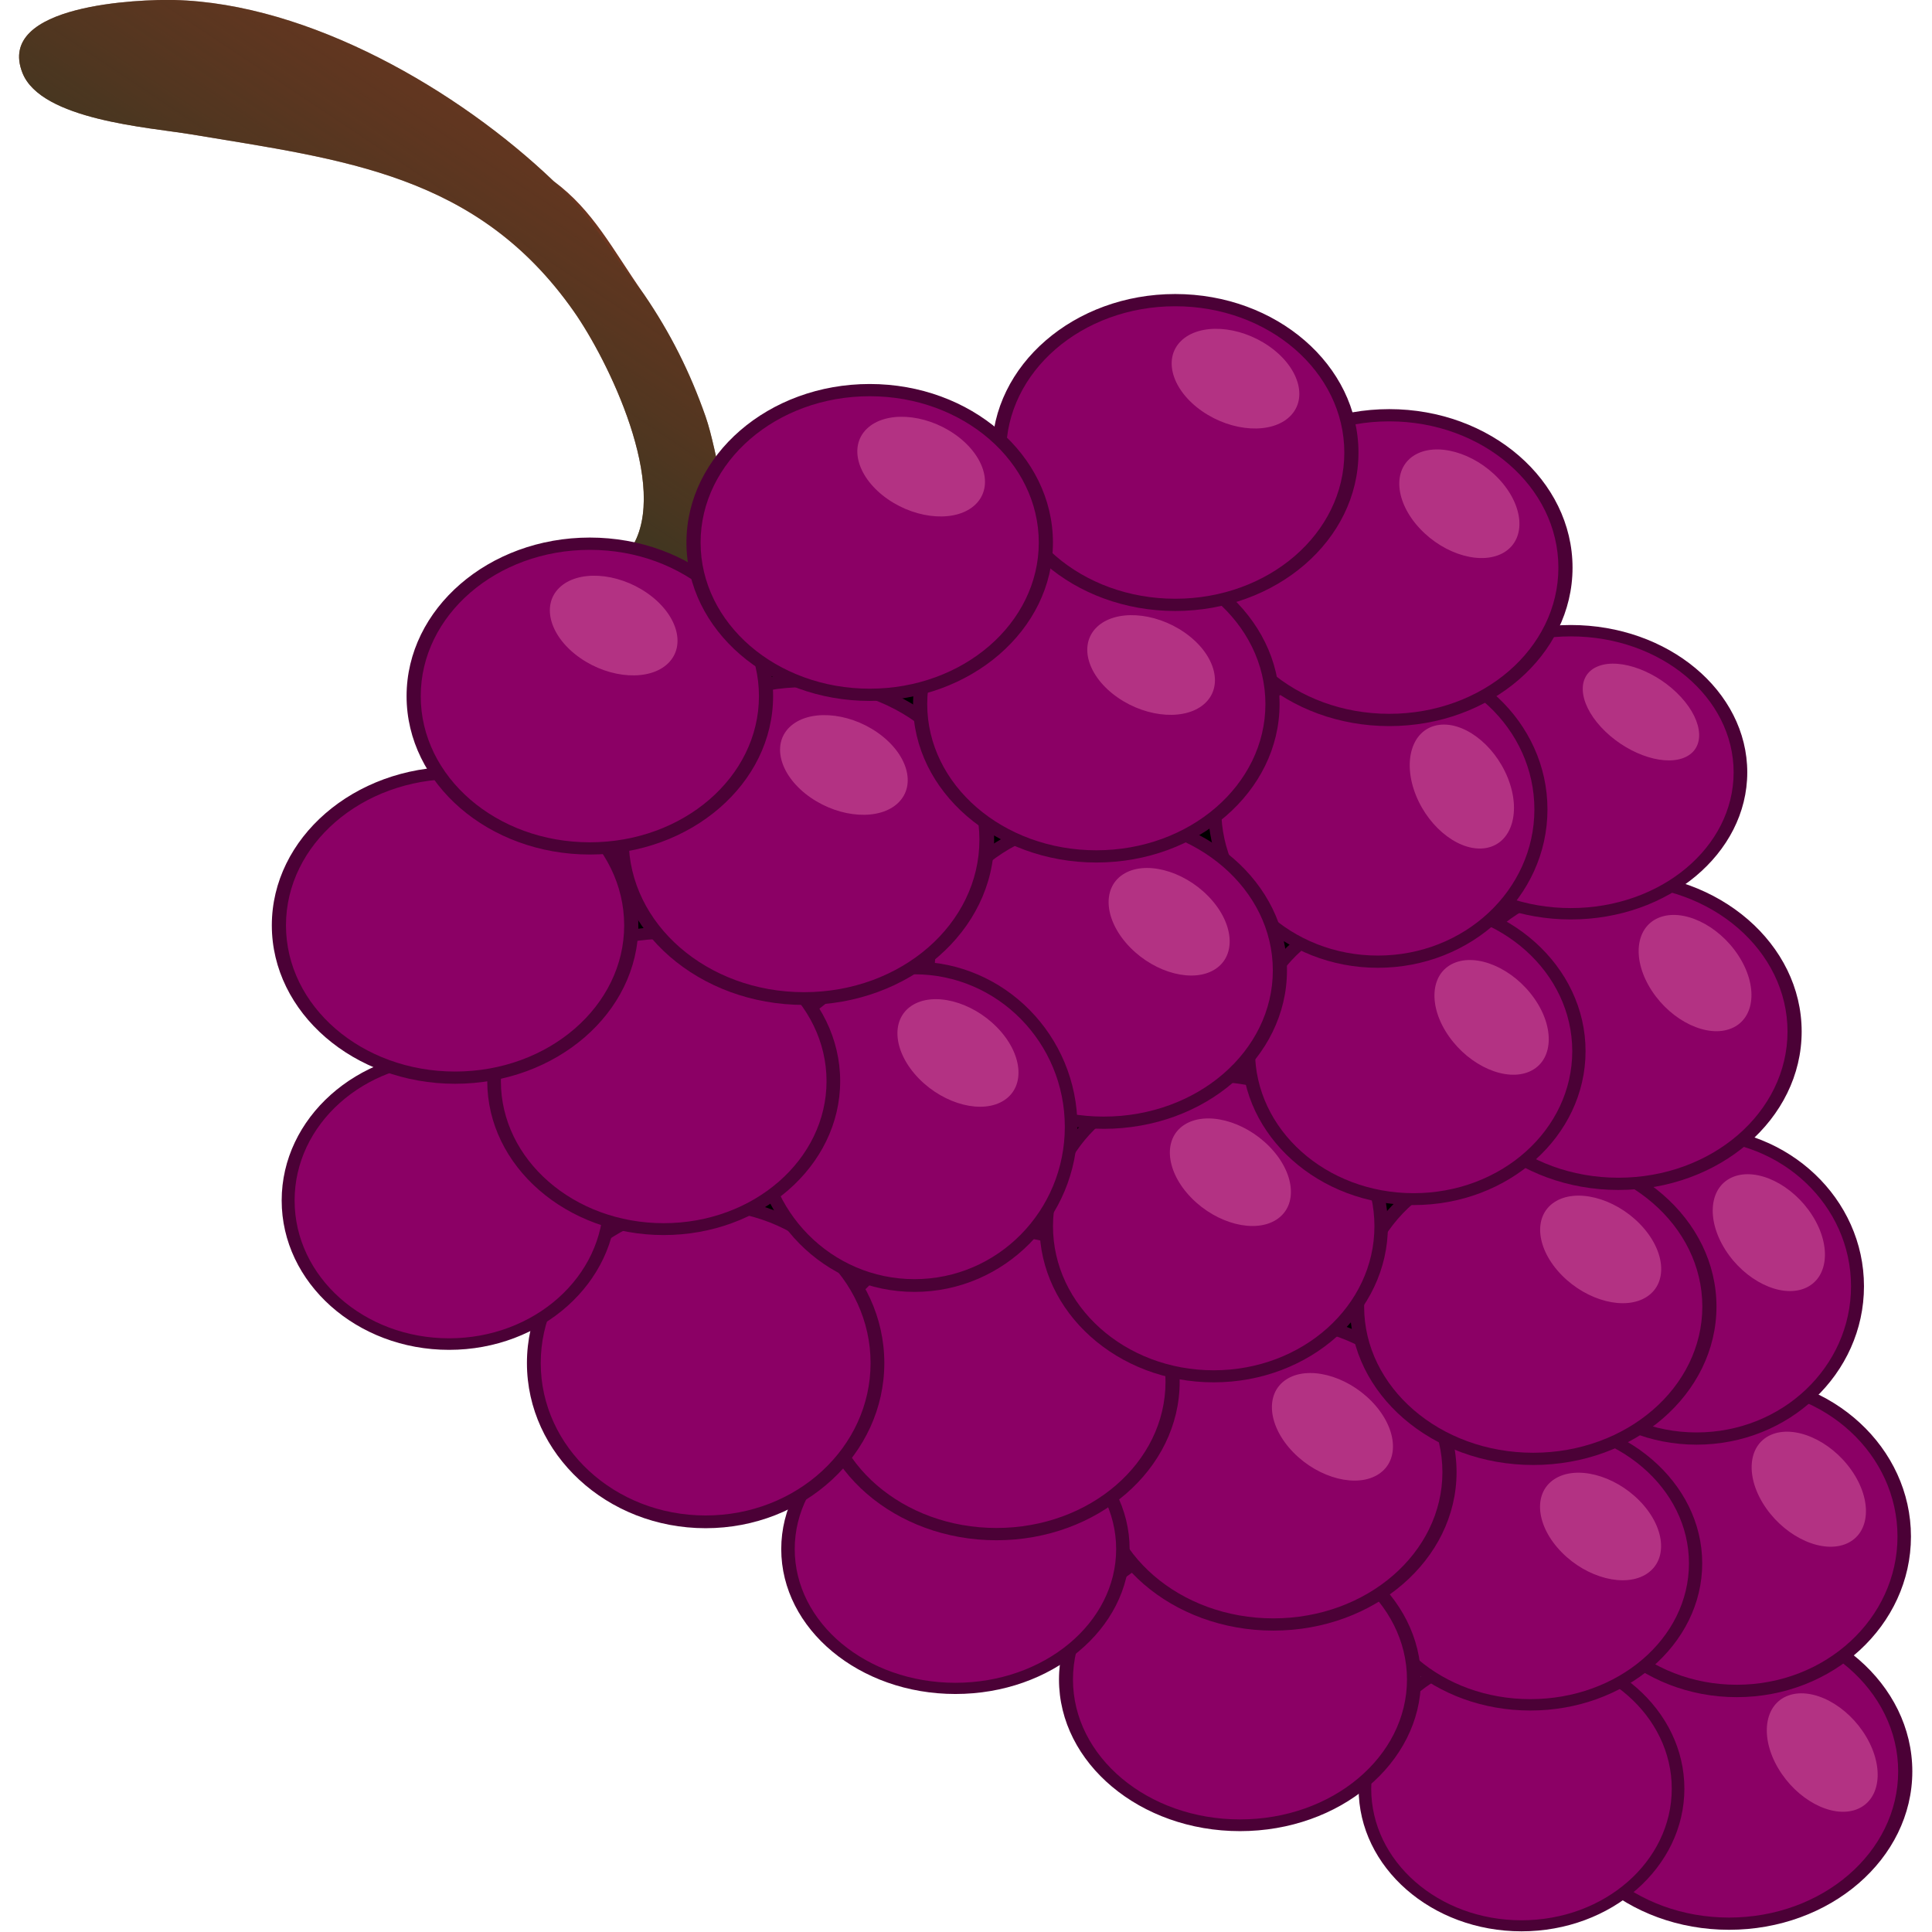 <?xml version="1.0" encoding="UTF-8" standalone="no"?>


<!-- Скачано с сайта svg4.ru / Downloaded from svg4.ru -->
<svg 
   xmlns:dc="http://purl.org/dc/elements/1.1/"
   xmlns:cc="http://creativecommons.org/ns#"
   xmlns:rdf="http://www.w3.org/1999/02/22-rdf-syntax-ns#"
   xmlns:svg="http://www.w3.org/2000/svg"
   xmlns="http://www.w3.org/2000/svg"
   xmlns:sodipodi="http://sodipodi.sourceforge.net/DTD/sodipodi-0.dtd"
   xmlns:inkscape="http://www.inkscape.org/namespaces/inkscape"
   id="svg1"
   inkscape:version="0.92.4 (5da689c313, 2019-01-14)"
   viewBox="0 0 256 256"
   sodipodi:version="0.32"
   inkscape:export-xdpi="72.000000"
   version="1.0"
   inkscape:output_extension="org.inkscape.output.svg.inkscape"
   inkscape:export-ydpi="72.000000"
   sodipodi:docname="grapes.svg"
   width="256"
   height="256">
  <defs
     id="defs3">
    <linearGradient
       id="linearGradient3606">
      <stop
         id="stop3607"
         style="stop-color:#993c0d;stop-opacity:.546"
         offset="0" />
      <stop
         id="stop3608"
         style="stop-color:#91713c;stop-opacity:.268"
         offset="1" />
    </linearGradient>
    <linearGradient
       id="linearGradient3786"
       y2="85.968"
       gradientUnits="userSpaceOnUse"
       x2="263.3"
       gradientTransform="matrix(1.445,0,0,0.692,-205.98,12.836)"
       y1="137.64"
       x1="191.51"
       inkscape:collect="always">
      <stop
         id="stop5522"
         style="stop-color:#373620;stop-opacity:.784"
         offset="0" />
      <stop
         id="stop5523"
         style="stop-color:#6c3620;stop-opacity:0"
         offset="1" />
    </linearGradient>
  </defs>
  <sodipodi:namedview
     id="base"
     bordercolor="#666666"
     inkscape:window-x="-8"
     inkscape:window-y="-8"
     pagecolor="#ffffff"
     inkscape:zoom="1.4938093"
     inkscape:pageshadow="2"
     borderopacity="1.0"
     inkscape:current-layer="svg1"
     inkscape:cx="167.92289"
     inkscape:cy="136.46049"
     inkscape:window-width="1920"
     showgrid="false"
     inkscape:pageopacity="0.0"
     inkscape:window-height="1025"
     inkscape:window-maximized="1"
     fit-margin-top="0"
     fit-margin-left="0"
     fit-margin-right="0"
     fit-margin-bottom="0" />
  <g
     id="g1246"
     transform="matrix(0.75,0,0,0.75,2.307,-30.481)">
    <path
       id="path4322"
       style="fill:#000000;fill-rule:evenodd"
       d="m 143.11,134.264 140.34,67.15 28.48,151.71 -175.55,-61.68 11.91,-15.42 -24.34,-10.94 -60.077,-32.83 z"
       inkscape:connector-curvature="0" />
    <path
       id="path2621"
       style="fill:#8b0065;fill-rule:evenodd"
       d="m 333.49,353.564 c 0,14.86 -13.95,26.91 -31.13,26.91 -17.19,0 -31.14,-12.05 -31.14,-26.91 0,-14.86 13.95,-26.92 31.14,-26.92 17.18,0 31.13,12.06 31.13,26.92 z"
       inkscape:connector-curvature="0" />
    <path
       id="path4228"
       style="fill:#4b0136;fill-rule:evenodd"
       d="m 302.4,325.594 c -17.86,0 -32.37,12.57 -32.37,28.01 0,15.44 14.51,27.98 32.37,27.98 17.87,0 32.38,-12.54 32.38,-27.98 0,-15.44 -14.51,-28.01 -32.38,-28.01 z m 0,2.16 c 16.51,0 29.88,11.58 29.88,25.85 0,14.27 -13.37,25.82 -29.88,25.82 -16.51,0 -29.87,-11.55 -29.87,-25.82 0,-14.27 13.36,-25.85 29.87,-25.85 z"
       inkscape:connector-curvature="0" />
    <path
       id="path2623"
       style="fill:#8b0065;fill-rule:evenodd"
       d="m 333.31,312.064 c 0,15.07 -13.26,27.3 -29.59,27.3 -16.34,0 -29.6,-12.23 -29.6,-27.3 0,-15.07 13.26,-27.3 29.6,-27.3 16.33,0 29.59,12.23 29.59,27.3 z"
       inkscape:connector-curvature="0" />
    <path
       id="path4245"
       style="fill:#4b0136;fill-rule:evenodd"
       d="m 303.76,283.694 c -16.98,0 -30.77,12.75 -30.77,28.41 0,15.66 13.79,28.38 30.77,28.38 16.98,0 30.78,-12.72 30.78,-28.38 0,-15.66 -13.8,-28.41 -30.78,-28.41 z m 0,2.19 c 15.7,0 28.4,11.74 28.4,26.22 0,14.47 -12.7,26.19 -28.4,26.19 -15.69,0 -28.4,-11.72 -28.4,-26.19 0,-14.48 12.71,-26.22 28.4,-26.22 z"
       inkscape:connector-curvature="0" />
    <path
       id="path2625"
       style="fill:#8b0065;fill-rule:evenodd"
       d="m 293.36,356.614 c 0,13.38 -12.4,24.24 -27.67,24.24 -15.28,0 -27.68,-10.86 -27.68,-24.24 0,-13.38 12.4,-24.24 27.68,-24.24 15.27,0 27.67,10.86 27.67,24.24 z"
       inkscape:connector-curvature="0" />
    <path
       id="path4248"
       style="fill:#4b0136;fill-rule:evenodd"
       d="m 265.73,331.424 c -15.87,0 -28.77,11.32 -28.77,25.23 0,13.9 12.9,25.2 28.77,25.2 15.88,0 28.78,-11.3 28.78,-25.2 0,-13.91 -12.9,-25.23 -28.78,-25.23 z m 0,1.95 c 14.68,0 26.55,10.43 26.55,23.28 0,12.85 -11.87,23.25 -26.55,23.25 -14.67,0 -26.55,-10.4 -26.55,-23.25 0,-12.85 11.88,-23.28 26.55,-23.28 z"
       inkscape:connector-curvature="0" />
    <path
       id="path2627"
       style="fill:#8b0065;fill-rule:evenodd"
       d="m 325.06,267.844 c 0,14.86 -12.74,26.92 -28.44,26.92 -15.7,0 -28.45,-12.06 -28.45,-26.92 0,-14.85 12.75,-26.91 28.45,-26.91 15.7,0 28.44,12.06 28.44,26.91 z"
       inkscape:connector-curvature="0" />
    <path
       id="path4254"
       style="fill:#4b0136;fill-rule:evenodd"
       d="m 296.66,239.874 c -16.31,0 -29.57,12.57 -29.57,28.01 0,15.45 13.26,27.99 29.57,27.99 16.32,0 29.58,-12.54 29.58,-27.99 0,-15.44 -13.26,-28.01 -29.58,-28.01 z m 0,2.16 c 15.09,0 27.29,11.58 27.29,25.85 0,14.28 -12.2,25.83 -27.29,25.83 -15.08,0 -27.29,-11.55 -27.29,-25.83 0,-14.27 12.21,-25.85 27.29,-25.85 z"
       inkscape:connector-curvature="0" />
    <path
       id="path2629"
       style="fill:#8b0065;fill-rule:evenodd"
       d="m 296.45,316.804 c 0,13.8 -13.08,25 -29.21,25 -16.12,0 -29.21,-11.2 -29.21,-25 0,-13.8 13.09,-25 29.21,-25 16.13,0 29.21,11.2 29.21,25 z"
       inkscape:connector-curvature="0" />
    <path
       id="path4251"
       style="fill:#4b0136;fill-rule:evenodd"
       d="m 267.29,290.824 c -16.76,0 -30.37,11.68 -30.37,26.02 0,14.34 13.61,26 30.37,26 16.76,0 30.37,-11.66 30.37,-26 0,-14.34 -13.61,-26.02 -30.37,-26.02 z m 0,2.01 c 15.49,0 28.03,10.75 28.03,24.01 0,13.26 -12.54,23.99 -28.03,23.99 -15.49,0 -28.03,-10.73 -28.03,-23.99 0,-13.26 12.54,-24.01 28.03,-24.01 z"
       inkscape:connector-curvature="0" />
    <path
       id="path2631"
       style="fill:#8b0065;fill-rule:evenodd"
       d="m 246.7,337.324 c 0,14.22 -13.78,25.77 -30.75,25.77 -16.98,0 -30.75,-11.55 -30.75,-25.77 0,-14.23 13.77,-25.77 30.75,-25.77 16.97,0 30.75,11.54 30.75,25.77 z"
       inkscape:connector-curvature="0" />
    <path
       id="path4260"
       style="fill:#4b0136;fill-rule:evenodd"
       d="m 216,310.544 c -17.65,0 -31.98,12.03 -31.98,26.82 0,14.78 14.33,26.79 31.98,26.79 17.64,0 31.97,-12.01 31.97,-26.79 0,-14.79 -14.33,-26.82 -31.97,-26.82 z m 0,2.07 c 16.3,0 29.5,11.08 29.5,24.75 0,13.66 -13.2,24.72 -29.5,24.72 -16.31,0 -29.51,-11.06 -29.51,-24.72 0,-13.67 13.2,-24.75 29.51,-24.75 z"
       inkscape:connector-curvature="0" />
    <path
       id="path2633"
       style="fill:#8b0065;fill-rule:evenodd"
       d="m 252.98,300.694 c 0,14.86 -13.95,26.92 -31.14,26.92 -17.19,0 -31.14,-12.06 -31.14,-26.92 0,-14.86 13.95,-26.91 31.14,-26.91 17.19,0 31.14,12.05 31.14,26.91 z"
       inkscape:connector-curvature="0" />
    <path
       id="path4263"
       style="fill:#4b0136;fill-rule:evenodd"
       d="m 221.89,272.724 c -17.87,0 -32.38,12.57 -32.38,28.01 0,15.44 14.51,27.99 32.38,27.99 17.86,0 32.37,-12.55 32.37,-27.99 0,-15.44 -14.51,-28.01 -32.37,-28.01 z m 0,2.16 c 16.51,0 29.87,11.58 29.87,25.85 0,14.27 -13.36,25.83 -29.87,25.83 -16.51,0 -29.88,-11.56 -29.88,-25.83 0,-14.27 13.37,-25.85 29.88,-25.85 z"
       inkscape:connector-curvature="0" />
    <path
       id="path2639"
       style="fill:#8b0065;fill-rule:evenodd"
       d="m 195.27,314.284 c 0,13.59 -13.26,24.62 -29.59,24.62 -16.34,0 -29.6,-11.03 -29.6,-24.62 0,-13.59 13.26,-24.62 29.6,-24.62 16.33,0 29.59,11.03 29.59,24.62 z"
       inkscape:connector-curvature="0" />
    <path
       id="path2635"
       style="fill:#8b0065;fill-rule:evenodd"
       d="m 298.9,271.434 c 0,14.86 -13.95,26.92 -31.14,26.92 -17.19,0 -31.13,-12.06 -31.13,-26.92 0,-14.86 13.94,-26.91 31.13,-26.91 17.19,0 31.14,12.05 31.14,26.91 z"
       inkscape:connector-curvature="0" />
    <path
       id="path4257"
       style="fill:#4b0136;fill-rule:evenodd"
       d="m 267.81,243.464 c -17.87,0 -32.38,12.57 -32.38,28.01 0,15.44 14.51,27.99 32.38,27.99 17.86,0 32.37,-12.55 32.37,-27.99 0,-15.44 -14.51,-28.01 -32.37,-28.01 z m 0,2.16 c 16.51,0 29.87,11.58 29.87,25.85 0,14.27 -13.36,25.83 -29.87,25.83 -16.51,0 -29.88,-11.56 -29.88,-25.83 0,-14.27 13.37,-25.85 29.88,-25.85 z"
       inkscape:connector-curvature="0" />
    <path
       id="path2637"
       style="fill:#8b0065;fill-rule:evenodd"
       d="m 313.94,222.844 c 0,14.86 -13.95,26.92 -31.14,26.92 -17.18,0 -31.13,-12.06 -31.13,-26.92 0,-14.86 13.95,-26.91 31.13,-26.91 17.19,0 31.14,12.05 31.14,26.91 z"
       inkscape:connector-curvature="0" />
    <path
       id="path4269"
       style="fill:#4b0136;fill-rule:evenodd"
       d="m 282.85,194.874 c -17.86,0 -32.37,12.57 -32.37,28.01 0,15.44 14.51,27.99 32.37,27.99 17.86,0 32.38,-12.55 32.38,-27.99 0,-15.44 -14.52,-28.01 -32.38,-28.01 z m 0,2.16 c 16.51,0 29.88,11.58 29.88,25.85 0,14.27 -13.37,25.83 -29.88,25.83 -16.51,0 -29.87,-11.56 -29.87,-25.83 0,-14.27 13.36,-25.85 29.87,-25.85 z"
       inkscape:connector-curvature="0" />
    <path
       id="path4290"
       style="fill:#4b0136;fill-rule:evenodd"
       d="m 165.72,288.704 c -16.98,0 -30.77,11.49 -30.77,25.62 0,14.12 13.79,25.6 30.77,25.6 16.98,0 30.78,-11.48 30.78,-25.6 0,-14.13 -13.8,-25.62 -30.78,-25.62 z m 0,1.97 c 15.7,0 28.4,10.59 28.4,23.65 0,13.05 -12.7,23.62 -28.4,23.62 -15.69,0 -28.39,-10.57 -28.39,-23.62 0,-13.06 12.7,-23.65 28.39,-23.65 z"
       inkscape:connector-curvature="0" />
    <path
       id="path2641"
       style="fill:#8b0065;fill-rule:evenodd"
       d="m 204.06,284.734 c 0,14.86 -13.95,26.92 -31.14,26.92 -17.19,0 -31.14,-12.06 -31.14,-26.92 0,-14.86 13.95,-26.91 31.14,-26.91 17.19,0 31.14,12.05 31.14,26.91 z"
       inkscape:connector-curvature="0" />
    <path
       id="path4293"
       style="fill:#4b0136;fill-rule:evenodd"
       d="m 172.97,256.764 c -17.87,0 -32.38,12.57 -32.38,28.01 0,15.44 14.51,27.99 32.38,27.99 17.86,0 32.37,-12.55 32.37,-27.99 0,-15.44 -14.51,-28.01 -32.37,-28.01 z m 0,2.16 c 16.51,0 29.87,11.58 29.87,25.85 0,14.27 -13.36,25.82 -29.87,25.82 -16.52,0 -29.88,-11.55 -29.88,-25.82 0,-14.27 13.36,-25.85 29.88,-25.85 z"
       inkscape:connector-curvature="0" />
    <path
       id="path2643"
       style="fill:#8b0065;fill-rule:evenodd"
       d="m 151.91,281.414 c 0,15.49 -13.6,28.07 -30.36,28.07 -16.77,0 -30.369,-12.58 -30.369,-28.07 0,-15.49 13.599,-28.06 30.369,-28.06 16.76,0 30.36,12.57 30.36,28.06 z"
       inkscape:connector-curvature="0" />
    <path
       id="path4287"
       style="fill:#4b0136;fill-rule:evenodd"
       d="m 121.59,252.244 c -17.42,0 -31.57,13.11 -31.57,29.21 0,16.1 14.15,29.18 31.57,29.18 17.42,0 31.57,-13.08 31.57,-29.18 0,-16.1 -14.15,-29.21 -31.57,-29.21 z m 0,2.25 c 16.1,0 29.14,12.08 29.14,26.96 0,14.89 -13.04,26.93 -29.14,26.93 -16.1,0 -29.132,-12.04 -29.132,-26.93 0,-14.88 13.032,-26.96 29.132,-26.96 z"
       inkscape:connector-curvature="0" />
    <path
       id="path2645"
       style="fill:#8b0065;fill-rule:evenodd"
       d="m 240.9,257.234 c 0,14.65 -13.26,26.54 -29.59,26.54 -16.34,0 -29.6,-11.89 -29.6,-26.54 0,-14.64 13.26,-26.53 29.6,-26.53 16.33,0 29.59,11.89 29.59,26.53 z"
       inkscape:connector-curvature="0" />
    <path
       id="path4296"
       style="fill:#4b0136;fill-rule:evenodd"
       d="m 211.35,229.664 c -16.97,0 -30.77,12.39 -30.77,27.61 0,15.23 13.8,27.59 30.77,27.59 16.98,0 30.78,-12.36 30.78,-27.59 0,-15.22 -13.8,-27.61 -30.78,-27.61 z m 0,2.13 c 15.7,0 28.4,11.41 28.4,25.48 0,14.07 -12.7,25.46 -28.4,25.46 -15.69,0 -28.39,-11.39 -28.39,-25.46 0,-14.07 12.7,-25.48 28.39,-25.48 z"
       inkscape:connector-curvature="0" />
    <path
       id="path2649"
       style="fill:#8b0065;fill-rule:evenodd"
       d="m 275.84,226.314 c 0,14.43 -13.09,26.15 -29.21,26.15 -16.13,0 -29.21,-11.72 -29.21,-26.15 0,-14.44 13.08,-26.15 29.21,-26.15 16.12,0 29.21,11.71 29.21,26.15 z"
       inkscape:connector-curvature="0" />
    <path
       id="path4299"
       style="fill:#4b0136;fill-rule:evenodd"
       d="m 246.68,199.134 c -16.77,0 -30.38,12.22 -30.38,27.22 0,15 13.61,27.19 30.38,27.19 16.76,0 30.37,-12.19 30.37,-27.19 0,-15 -13.61,-27.22 -30.37,-27.22 z m 0,2.1 c 15.49,0 28.02,11.25 28.02,25.12 0,13.87 -12.53,25.09 -28.02,25.09 -15.5,0 -28.03,-11.22 -28.03,-25.09 0,-13.87 12.53,-25.12 28.03,-25.12 z"
       inkscape:connector-curvature="0" />
    <path
       id="path2651"
       style="fill:#8b0065;fill-rule:evenodd"
       d="m 304.38,177.054 c 0,13.8 -13.43,25 -29.98,25 -16.55,0 -29.99,-11.2 -29.99,-25 0,-13.8 13.44,-25.01 29.99,-25.01 16.55,0 29.98,11.21 29.98,25.01 z"
       inkscape:connector-curvature="0" />
    <path
       id="path4266"
       style="fill:#4b0136;fill-rule:evenodd"
       d="m 274.44,151.064 c -17.2,0 -31.17,11.68 -31.17,26.03 0,14.34 13.97,25.99 31.17,25.99 17.2,0 31.18,-11.65 31.18,-25.99 0,-14.35 -13.98,-26.03 -31.18,-26.03 z m 0,2.01 c 15.9,0 28.77,10.76 28.77,24.02 0,13.25 -12.87,23.98 -28.77,23.98 -15.9,0 -28.76,-10.73 -28.76,-23.98 0,-13.26 12.86,-24.02 28.76,-24.02 z"
       inkscape:connector-curvature="0" />
    <path
       id="path2655"
       style="fill:#8b0065;fill-rule:evenodd"
       d="m 269.13,183.604 c 0,14.85 -12.91,26.91 -28.83,26.91 -15.91,0 -28.82,-12.06 -28.82,-26.91 0,-14.86 12.91,-26.92 28.82,-26.92 15.92,0 28.83,12.06 28.83,26.92 z"
       inkscape:connector-curvature="0" />
    <path
       id="path4302"
       style="fill:#4b0136;fill-rule:evenodd"
       d="m 240.35,155.624 c -16.54,0 -29.97,12.57 -29.97,28.02 0,15.44 13.43,27.98 29.97,27.98 16.54,0 29.97,-12.54 29.97,-27.98 0,-15.45 -13.43,-28.02 -29.97,-28.02 z m 0,2.16 c 15.29,0 27.66,11.58 27.66,25.86 0,14.27 -12.37,25.82 -27.66,25.82 -15.29,0 -27.66,-11.55 -27.66,-25.82 0,-14.28 12.37,-25.86 27.66,-25.86 z"
       inkscape:connector-curvature="0" />
    <path
       id="path2657"
       style="fill:#8b0065;fill-rule:evenodd"
       d="m 223.02,212.044 c 0,14.86 -13.95,26.92 -31.14,26.92 -17.19,0 -31.14,-12.06 -31.14,-26.92 0,-14.86 13.95,-26.91 31.14,-26.91 17.19,0 31.14,12.05 31.14,26.91 z"
       inkscape:connector-curvature="0" />
    <path
       id="path4305"
       style="fill:#4b0136;fill-rule:evenodd"
       d="m 191.93,184.074 c -17.87,0 -32.38,12.57 -32.38,28.01 0,15.44 14.51,27.99 32.38,27.99 17.86,0 32.37,-12.55 32.37,-27.99 0,-15.44 -14.51,-28.01 -32.37,-28.01 z m 0,2.16 c 16.51,0 29.87,11.58 29.87,25.85 0,14.27 -13.36,25.83 -29.87,25.83 -16.52,0 -29.88,-11.56 -29.88,-25.83 0,-14.27 13.36,-25.85 29.88,-25.85 z"
       inkscape:connector-curvature="0" />
    <path
       id="path2659"
       style="fill:#8b0065;fill-rule:evenodd"
       d="m 186.13,239.684 c 0,15.48 -12.4,28.05 -27.68,28.05 -15.28,0 -27.69,-12.57 -27.69,-28.05 0,-15.49 12.41,-28.05 27.69,-28.05 15.28,0 27.68,12.56 27.68,28.05 z"
       inkscape:connector-curvature="0" />
    <path
       id="path4308"
       style="fill:#4b0136;fill-rule:evenodd"
       d="m 158.49,210.524 c -15.88,0 -28.78,13.1 -28.78,29.2 0,16.09 12.9,29.16 28.78,29.16 15.88,0 28.79,-13.07 28.79,-29.16 0,-16.1 -12.91,-29.2 -28.79,-29.2 z m 0,2.25 c 14.68,0 26.56,12.07 26.56,26.95 0,14.87 -11.88,26.91 -26.56,26.91 -14.68,0 -26.56,-12.04 -26.56,-26.91 0,-14.88 11.88,-26.95 26.56,-26.95 z"
       inkscape:connector-curvature="0" />
    <path
       id="path2661"
       style="fill:#8b0065;fill-rule:evenodd"
       d="m 104.66,252.694 c 0,14.01 -12.743,25.38 -28.443,25.38 -15.701,0 -28.443,-11.37 -28.443,-25.38 0,-14.01 12.742,-25.39 28.443,-25.39 15.7,0 28.443,11.38 28.443,25.39 z"
       inkscape:connector-curvature="0" />
    <path
       id="path4284"
       style="fill:#4b0136;fill-rule:evenodd"
       d="m 76.263,226.314 c -16.318,0 -29.574,11.85 -29.574,26.42 0,14.56 13.256,26.39 29.574,26.39 16.319,0 29.577,-11.83 29.577,-26.39 0,-14.57 -13.258,-26.42 -29.577,-26.42 z m 0,2.04 c 15.083,0 27.287,10.92 27.287,24.38 0,13.46 -12.204,24.35 -27.287,24.35 -15.082,0 -27.29,-10.89 -27.29,-24.35 0,-13.46 12.208,-24.38 27.29,-24.38 z"
       inkscape:connector-curvature="0" />
    <path
       id="path2663"
       style="fill:#8b0065;fill-rule:evenodd"
       d="m 144.12,231.614 c 0,14.43 -13.43,26.15 -29.98,26.15 -16.553,0 -29.985,-11.72 -29.985,-26.15 0,-14.44 13.432,-26.15 29.985,-26.15 16.55,0 29.98,11.71 29.98,26.15 z"
       inkscape:connector-curvature="0" />
    <path
       id="path4317"
       style="fill:#4b0136;fill-rule:evenodd"
       d="m 114.18,204.434 c -17.197,0 -31.17,12.21 -31.17,27.22 0,15 13.973,27.19 31.17,27.19 17.21,0 31.18,-12.19 31.18,-27.19 0,-15.01 -13.97,-27.22 -31.18,-27.22 z m 0,2.1 c 15.9,0 28.77,11.25 28.77,25.12 0,13.86 -12.87,25.09 -28.77,25.09 -15.895,0 -28.763,-11.23 -28.763,-25.09 0,-13.87 12.868,-25.12 28.763,-25.12 z"
       inkscape:connector-curvature="0" />
    <path
       id="path2665"
       style="fill:#8b0065;fill-rule:evenodd"
       d="m 108.41,204.084 c 0,14.86 -13.945,26.92 -31.133,26.92 -17.187,0 -31.137,-12.06 -31.137,-26.92 0,-14.86 13.95,-26.91 31.137,-26.91 17.188,0 31.133,12.05 31.133,26.91 z"
       inkscape:connector-curvature="0" />
    <path
       id="path4311"
       style="fill:#4b0136;fill-rule:evenodd"
       d="m 77.324,176.114 c -17.864,0 -32.375,12.57 -32.375,28.01 0,15.44 14.511,27.99 32.375,27.99 17.864,0 32.376,-12.55 32.376,-27.99 0,-15.44 -14.512,-28.01 -32.376,-28.01 z m 0,2.16 c 16.511,0 29.876,11.58 29.876,25.85 0,14.27 -13.365,25.83 -29.876,25.83 -16.512,0 -29.875,-11.56 -29.875,-25.83 0,-14.27 13.363,-25.85 29.875,-25.85 z"
       inkscape:connector-curvature="0" />
    <path
       id="path2667"
       style="fill:#8b0065;fill-rule:evenodd"
       d="m 171.23,188.964 c 0,15.5 -14.47,28.07 -32.29,28.07 -17.83,0 -32.29,-12.57 -32.29,-28.07 0,-15.49 14.46,-28.06 32.29,-28.06 17.82,0 32.29,12.57 32.29,28.06 z"
       inkscape:connector-curvature="0" />
    <path
       id="path4314"
       style="fill:#4b0136;fill-rule:evenodd"
       d="m 138.98,159.804 c -18.52,0 -33.57,13.1 -33.57,29.2 0,16.11 15.05,29.18 33.57,29.18 18.53,0 33.58,-13.07 33.58,-29.18 0,-16.1 -15.05,-29.2 -33.58,-29.2 z m 0,2.25 c 17.13,0 30.98,12.07 30.98,26.95 0,14.89 -13.85,26.93 -30.98,26.93 -17.12,0 -30.98,-12.04 -30.98,-26.93 0,-14.88 13.86,-26.95 30.98,-26.95 z"
       inkscape:connector-curvature="0" />
    <path
       id="path2671"
       style="fill:#8b0065;fill-rule:evenodd"
       d="m 273.46,140.894 c 0,14.86 -13.94,26.92 -31.13,26.92 -17.19,0 -31.14,-12.06 -31.14,-26.92 0,-14.86 13.95,-26.91 31.14,-26.91 17.19,0 31.13,12.05 31.13,26.91 z"
       inkscape:connector-curvature="0" />
    <path
       id="path4272"
       style="fill:#4b0136;fill-rule:evenodd"
       d="m 242.37,112.924 c -17.86,0 -32.37,12.57 -32.37,28.01 0,15.44 14.51,27.99 32.37,27.99 17.87,0 32.38,-12.55 32.38,-27.99 0,-15.44 -14.51,-28.01 -32.38,-28.01 z m 0,2.16 c 16.52,0 29.88,11.58 29.88,25.85 0,14.27 -13.36,25.82 -29.88,25.82 -16.51,0 -29.87,-11.55 -29.87,-25.82 0,-14.27 13.36,-25.85 29.87,-25.85 z"
       inkscape:connector-curvature="0" />
    <path
       id="path2673"
       style="fill:#8b0065;fill-rule:evenodd"
       d="m 221.71,164.994 c 0,14.86 -13.95,26.92 -31.14,26.92 -17.18,0 -31.13,-12.06 -31.13,-26.92 0,-14.86 13.95,-26.91 31.13,-26.91 17.19,0 31.14,12.05 31.14,26.91 z"
       inkscape:connector-curvature="0" />
    <path
       id="path4275"
       style="fill:#4b0136;fill-rule:evenodd"
       d="m 190.62,137.024 c -17.86,0 -32.38,12.57 -32.38,28.01 0,15.44 14.52,27.99 32.38,27.99 17.86,0 32.37,-12.55 32.37,-27.99 0,-15.44 -14.51,-28.01 -32.37,-28.01 z m 0,2.16 c 16.51,0 29.87,11.58 29.87,25.85 0,14.27 -13.36,25.83 -29.87,25.83 -16.51,0 -29.88,-11.56 -29.88,-25.83 0,-14.27 13.37,-25.85 29.88,-25.85 z"
       inkscape:connector-curvature="0" />
    <path
       id="path2677"
       style="fill:#8b0065;fill-rule:evenodd"
       d="m 235.65,120.564 c 0,14.85 -13.95,26.91 -31.14,26.91 -17.19,0 -31.14,-12.06 -31.14,-26.91 0,-14.86 13.95,-26.919 31.14,-26.919 17.19,0 31.14,12.059 31.14,26.919 z"
       inkscape:connector-curvature="0" />
    <path
       id="path7375"
       style="fill:#4b0136;fill-rule:evenodd"
       d="m 204.56,92.588 c -17.87,0 -32.38,12.566 -32.38,28.016 0,15.44 14.51,27.98 32.38,27.98 17.86,0 32.37,-12.54 32.37,-27.98 0,-15.45 -14.51,-28.016 -32.37,-28.016 z m 0,2.161 c 16.51,0 29.87,11.575 29.87,25.855 0,14.27 -13.36,25.82 -29.87,25.82 -16.52,0 -29.88,-11.55 -29.88,-25.82 0,-14.28 13.36,-25.855 29.88,-25.855 z"
       inkscape:connector-curvature="0" />
    <path
       id="path14"
       sodipodi:nodetypes="cccccccccccccc"
       style="fill:#6c3620"
       d="m 95.72,143.624 v 1 H 139.72 v -1 c -3.45,-1.94 -7.94,-3.04 -10.57,-6.14 -4.33,-5.12 -5.31,-16.79 -7.57,-23.26 -2.74,-7.82 -6.22,-14.769 -10.89,-21.597 -5.649,-8.082 -8.961,-14.823 -15.97,-20 -16.734,-16.016 -43.136,-31.399 -67,-31.986 -5.949,-0.146 -31.64,0.725 -26.828,12.881 3.296,8.323 22.381,9.614 29.828,10.858 26.993,4.507 50.55,7.016 67.56,31.247 C 104.4,104.344 115.28,126.644 108.54,137.344 c -2.24,3.56 -9.089,4.76 -12.82,6.28 z"
       inkscape:connector-curvature="0" />
    <path
       id="path5525"
       sodipodi:nodetypes="cccccccccccccc"
       style="fill:url(#linearGradient3786)"
       d="m 95.72,143.624 v 1 H 139.72 v -1 c -3.45,-1.94 -7.94,-3.04 -10.57,-6.14 -4.33,-5.12 -5.31,-16.79 -7.57,-23.26 -2.74,-7.82 -6.22,-14.769 -10.89,-21.597 -6.319,-7.831 -9.546,-14.237 -15.97,-20 -16.734,-16.016 -43.136,-31.399 -67,-31.986 -5.949,-0.146 -31.64,0.725 -26.828,12.881 3.296,8.323 22.381,9.614 29.828,10.858 26.993,4.507 50.55,7.016 67.56,31.247 C 104.4,104.344 115.28,126.644 108.54,137.344 c -2.24,3.56 -9.089,4.76 -12.82,6.28 z"
       inkscape:connector-curvature="0" />
    <path
       id="path2679"
       style="fill:#8b0065;fill-rule:evenodd"
       d="m 132.22,163.594 c 0,14.86 -13.95,26.91 -31.14,26.91 -17.183,0 -31.132,-12.05 -31.132,-26.91 0,-14.86 13.949,-26.92 31.132,-26.92 17.19,0 31.14,12.06 31.14,26.92 z"
       inkscape:connector-curvature="0" />
    <path
       id="path4281"
       style="fill:#4b0136;fill-rule:evenodd"
       d="m 101.13,135.614 c -17.863,0 -32.374,12.58 -32.374,28.02 0,15.44 14.511,27.98 32.374,27.98 17.87,0 32.38,-12.54 32.38,-27.98 0,-15.44 -14.51,-28.02 -32.38,-28.02 z m 0,2.17 c 16.51,0 29.88,11.57 29.88,25.85 0,14.27 -13.37,25.82 -29.88,25.82 -16.51,0 -29.874,-11.55 -29.874,-25.82 0,-14.28 13.364,-25.85 29.874,-25.85 z"
       inkscape:connector-curvature="0" />
    <path
       id="path2681"
       style="fill:#8b0065;fill-rule:evenodd"
       d="m 181.67,136.454 c 0,14.86 -13.95,26.91 -31.14,26.91 -17.19,0 -31.14,-12.05 -31.14,-26.91 0,-14.86 13.95,-26.92 31.14,-26.92 17.19,0 31.14,12.06 31.14,26.92 z"
       inkscape:connector-curvature="0" />
    <path
       id="path4278"
       style="fill:#4b0136;fill-rule:evenodd"
       d="m 150.58,108.484 c -17.87,0 -32.38,12.57 -32.38,28.01 0,15.44 14.51,27.98 32.38,27.98 17.86,0 32.37,-12.54 32.37,-27.98 0,-15.44 -14.51,-28.01 -32.37,-28.01 z m 0,2.16 c 16.51,0 29.87,11.58 29.87,25.85 0,14.27 -13.36,25.82 -29.87,25.82 -16.51,0 -29.88,-11.55 -29.88,-25.82 0,-14.27 13.37,-25.85 29.88,-25.85 z"
       inkscape:connector-curvature="0" />
    <g
       transform="translate(-3.2009e-6,0.034)"
       id="g3591">
      <path
         id="path2330"
         style="fill:#b33283;fill-rule:evenodd"
         transform="matrix(0.221,-0.146,0.263,0.268,153.65,238.36)"
         d="m 172.45,111.87 c 0,17.18 -13.95,31.13 -31.14,31.13 -17.18,0 -31.13,-13.95 -31.13,-31.13 0,-17.193 13.95,-31.142 31.13,-31.142 17.19,0 31.14,13.949 31.14,31.142 z"
         inkscape:connector-curvature="0" />
      <path
         id="path2325"
         style="fill:#b33283;fill-rule:evenodd"
         transform="matrix(0.242,-0.108,0.216,0.307,202.09,201.27)"
         d="m 172.45,111.87 c 0,17.18 -13.95,31.13 -31.14,31.13 -17.18,0 -31.13,-13.95 -31.13,-31.13 0,-17.193 13.95,-31.142 31.13,-31.142 17.19,0 31.14,13.949 31.14,31.142 z"
         inkscape:connector-curvature="0" />
      <path
         id="path2324"
         style="fill:#b33283;fill-rule:evenodd"
         transform="matrix(0.26,-0.051,0.141,0.348,202.68,147.85)"
         d="m 172.45,111.87 c 0,17.18 -13.95,31.13 -31.14,31.13 -17.18,0 -31.13,-13.95 -31.13,-31.13 0,-17.193 13.95,-31.142 31.13,-31.142 17.19,0 31.14,13.949 31.14,31.142 z"
         inkscape:connector-curvature="0" />
      <path
         id="path2321"
         style="fill:#b33283;fill-rule:evenodd"
         transform="matrix(0.189,-0.185,0.309,0.214,139.02,160.3)"
         d="m 172.45,111.87 c 0,17.18 -13.95,31.13 -31.14,31.13 -17.18,0 -31.13,-13.95 -31.13,-31.13 0,-17.193 13.95,-31.142 31.13,-31.142 17.19,0 31.14,13.949 31.14,31.142 z"
         inkscape:connector-curvature="0" />
      <path
         id="path1077"
         style="fill:#b33283;fill-rule:evenodd"
         transform="matrix(0.189,-0.185,0.309,0.214,153.93,109.71)"
         d="m 172.45,111.87 c 0,17.18 -13.95,31.13 -31.14,31.13 -17.18,0 -31.13,-13.95 -31.13,-31.13 0,-17.193 13.95,-31.142 31.13,-31.142 17.19,0 31.14,13.949 31.14,31.142 z"
         inkscape:connector-curvature="0" />
      <path
         id="path2320"
         style="fill:#b33283;fill-rule:evenodd"
         transform="matrix(0.224,-0.141,0.257,0.274,194.35,118.88)"
         d="m 172.45,111.87 c 0,17.18 -13.95,31.13 -31.14,31.13 -17.18,0 -31.13,-13.95 -31.13,-31.13 0,-17.193 13.95,-31.142 31.13,-31.142 17.19,0 31.14,13.949 31.14,31.142 z"
         inkscape:connector-curvature="0" />
      <path
         id="path2322"
         style="fill:#b33283;fill-rule:evenodd"
         transform="matrix(0.227,-0.085,0.24,0.261,227.91,149.22)"
         d="m 172.45,111.87 c 0,17.18 -13.95,31.13 -31.14,31.13 -17.18,0 -31.13,-13.95 -31.13,-31.13 0,-17.193 13.95,-31.142 31.13,-31.142 17.19,0 31.14,13.949 31.14,31.142 z"
         inkscape:connector-curvature="0" />
      <path
         id="path2323"
         style="fill:#b33283;fill-rule:evenodd"
         transform="matrix(0.189,-0.185,0.309,0.214,98.393,125.25)"
         d="m 172.45,111.87 c 0,17.18 -13.95,31.13 -31.14,31.13 -17.18,0 -31.13,-13.95 -31.13,-31.13 0,-17.193 13.95,-31.142 31.13,-31.142 17.19,0 31.14,13.949 31.14,31.142 z"
         inkscape:connector-curvature="0" />
      <path
         id="path2326"
         style="fill:#b33283;fill-rule:evenodd"
         transform="matrix(0.245,-0.101,0.206,0.314,238.73,191.67)"
         d="m 172.45,111.87 c 0,17.18 -13.95,31.13 -31.14,31.13 -17.18,0 -31.13,-13.95 -31.13,-31.13 0,-17.193 13.95,-31.142 31.13,-31.142 17.19,0 31.14,13.949 31.14,31.142 z"
         inkscape:connector-curvature="0" />
      <path
         id="path2327"
         style="fill:#b33283;fill-rule:evenodd"
         transform="matrix(0.221,-0.146,0.263,0.268,219.07,252)"
         d="m 172.45,111.87 c 0,17.18 -13.95,31.13 -31.14,31.13 -17.18,0 -31.13,-13.95 -31.13,-31.13 0,-17.193 13.95,-31.142 31.13,-31.142 17.19,0 31.14,13.949 31.14,31.142 z"
         inkscape:connector-curvature="0" />
      <path
         id="path2328"
         style="fill:#b33283;fill-rule:evenodd"
         transform="matrix(0.247,-0.097,0.201,0.317,252.04,236.63)"
         d="m 172.45,111.87 c 0,17.18 -13.95,31.13 -31.14,31.13 -17.18,0 -31.13,-13.95 -31.13,-31.13 0,-17.193 13.95,-31.142 31.13,-31.142 17.19,0 31.14,13.949 31.14,31.142 z"
         inkscape:connector-curvature="0" />
      <path
         id="path2329"
         style="fill:#b33283;fill-rule:evenodd"
         transform="matrix(0.221,-0.146,0.263,0.268,142.83,194.11)"
         d="m 172.45,111.87 c 0,17.18 -13.95,31.13 -31.14,31.13 -17.18,0 -31.13,-13.95 -31.13,-31.13 0,-17.193 13.95,-31.142 31.13,-31.142 17.19,0 31.14,13.949 31.14,31.142 z"
         inkscape:connector-curvature="0" />
      <path
         id="path2331"
         style="fill:#b33283;fill-rule:evenodd"
         transform="matrix(0.242,-0.108,0.216,0.308,258.13,284.52)"
         d="m 172.45,111.87 c 0,17.18 -13.95,31.13 -31.14,31.13 -17.18,0 -31.13,-13.95 -31.13,-31.13 0,-17.193 13.95,-31.142 31.13,-31.142 17.19,0 31.14,13.949 31.14,31.142 z"
         inkscape:connector-curvature="0" />
      <path
         id="path2332"
         style="fill:#b33283;fill-rule:evenodd"
         transform="matrix(0.189,-0.185,0.309,0.214,84.744,177.96)"
         d="m 172.45,111.87 c 0,17.18 -13.95,31.13 -31.14,31.13 -17.18,0 -31.13,-13.95 -31.13,-31.13 0,-17.193 13.95,-31.142 31.13,-31.142 17.19,0 31.14,13.949 31.14,31.142 z"
         inkscape:connector-curvature="0" />
      <path
         id="path2333"
         style="fill:#b33283;fill-rule:evenodd"
         transform="matrix(0.221,-0.146,0.263,0.268,219.05,300.95)"
         d="m 172.45,111.87 c 0,17.18 -13.95,31.13 -31.14,31.13 -17.18,0 -31.13,-13.95 -31.13,-31.13 0,-17.193 13.95,-31.142 31.13,-31.142 17.19,0 31.14,13.949 31.14,31.142 z"
         inkscape:connector-curvature="0" />
      <path
         id="path2334"
         style="fill:#b33283;fill-rule:evenodd"
         transform="matrix(0.25,-0.089,0.191,0.324,262.17,326.57)"
         d="m 172.45,111.87 c 0,17.18 -13.95,31.13 -31.14,31.13 -17.18,0 -31.13,-13.95 -31.13,-31.13 0,-17.193 13.95,-31.142 31.13,-31.142 17.19,0 31.14,13.949 31.14,31.142 z"
         inkscape:connector-curvature="0" />
      <path
         id="path2335"
         style="fill:#b33283;fill-rule:evenodd"
         transform="matrix(0.189,-0.185,0.309,0.214,44.072,153.33)"
         d="m 172.45,111.87 c 0,17.18 -13.95,31.13 -31.14,31.13 -17.18,0 -31.13,-13.95 -31.13,-31.13 0,-17.193 13.95,-31.142 31.13,-31.142 17.19,0 31.14,13.949 31.14,31.142 z"
         inkscape:connector-curvature="0" />
      <path
         id="path2337"
         style="fill:#b33283;fill-rule:evenodd"
         transform="matrix(0.221,-0.146,0.263,0.268,171.68,283.34)"
         d="m 172.45,111.87 c 0,17.18 -13.95,31.13 -31.14,31.13 -17.18,0 -31.13,-13.95 -31.13,-31.13 0,-17.193 13.95,-31.142 31.13,-31.142 17.19,0 31.14,13.949 31.14,31.142 z"
         inkscape:connector-curvature="0" />
      <path
         id="path2338"
         style="fill:#b33283;fill-rule:evenodd"
         transform="matrix(0.221,-0.146,0.263,0.268,105.52,217.29)"
         d="m 172.45,111.87 c 0,17.18 -13.95,31.13 -31.14,31.13 -17.18,0 -31.13,-13.95 -31.13,-31.13 0,-17.193 13.95,-31.142 31.13,-31.142 17.19,0 31.14,13.949 31.14,31.142 z"
         inkscape:connector-curvature="0" />
    </g>
  </g>
</svg>